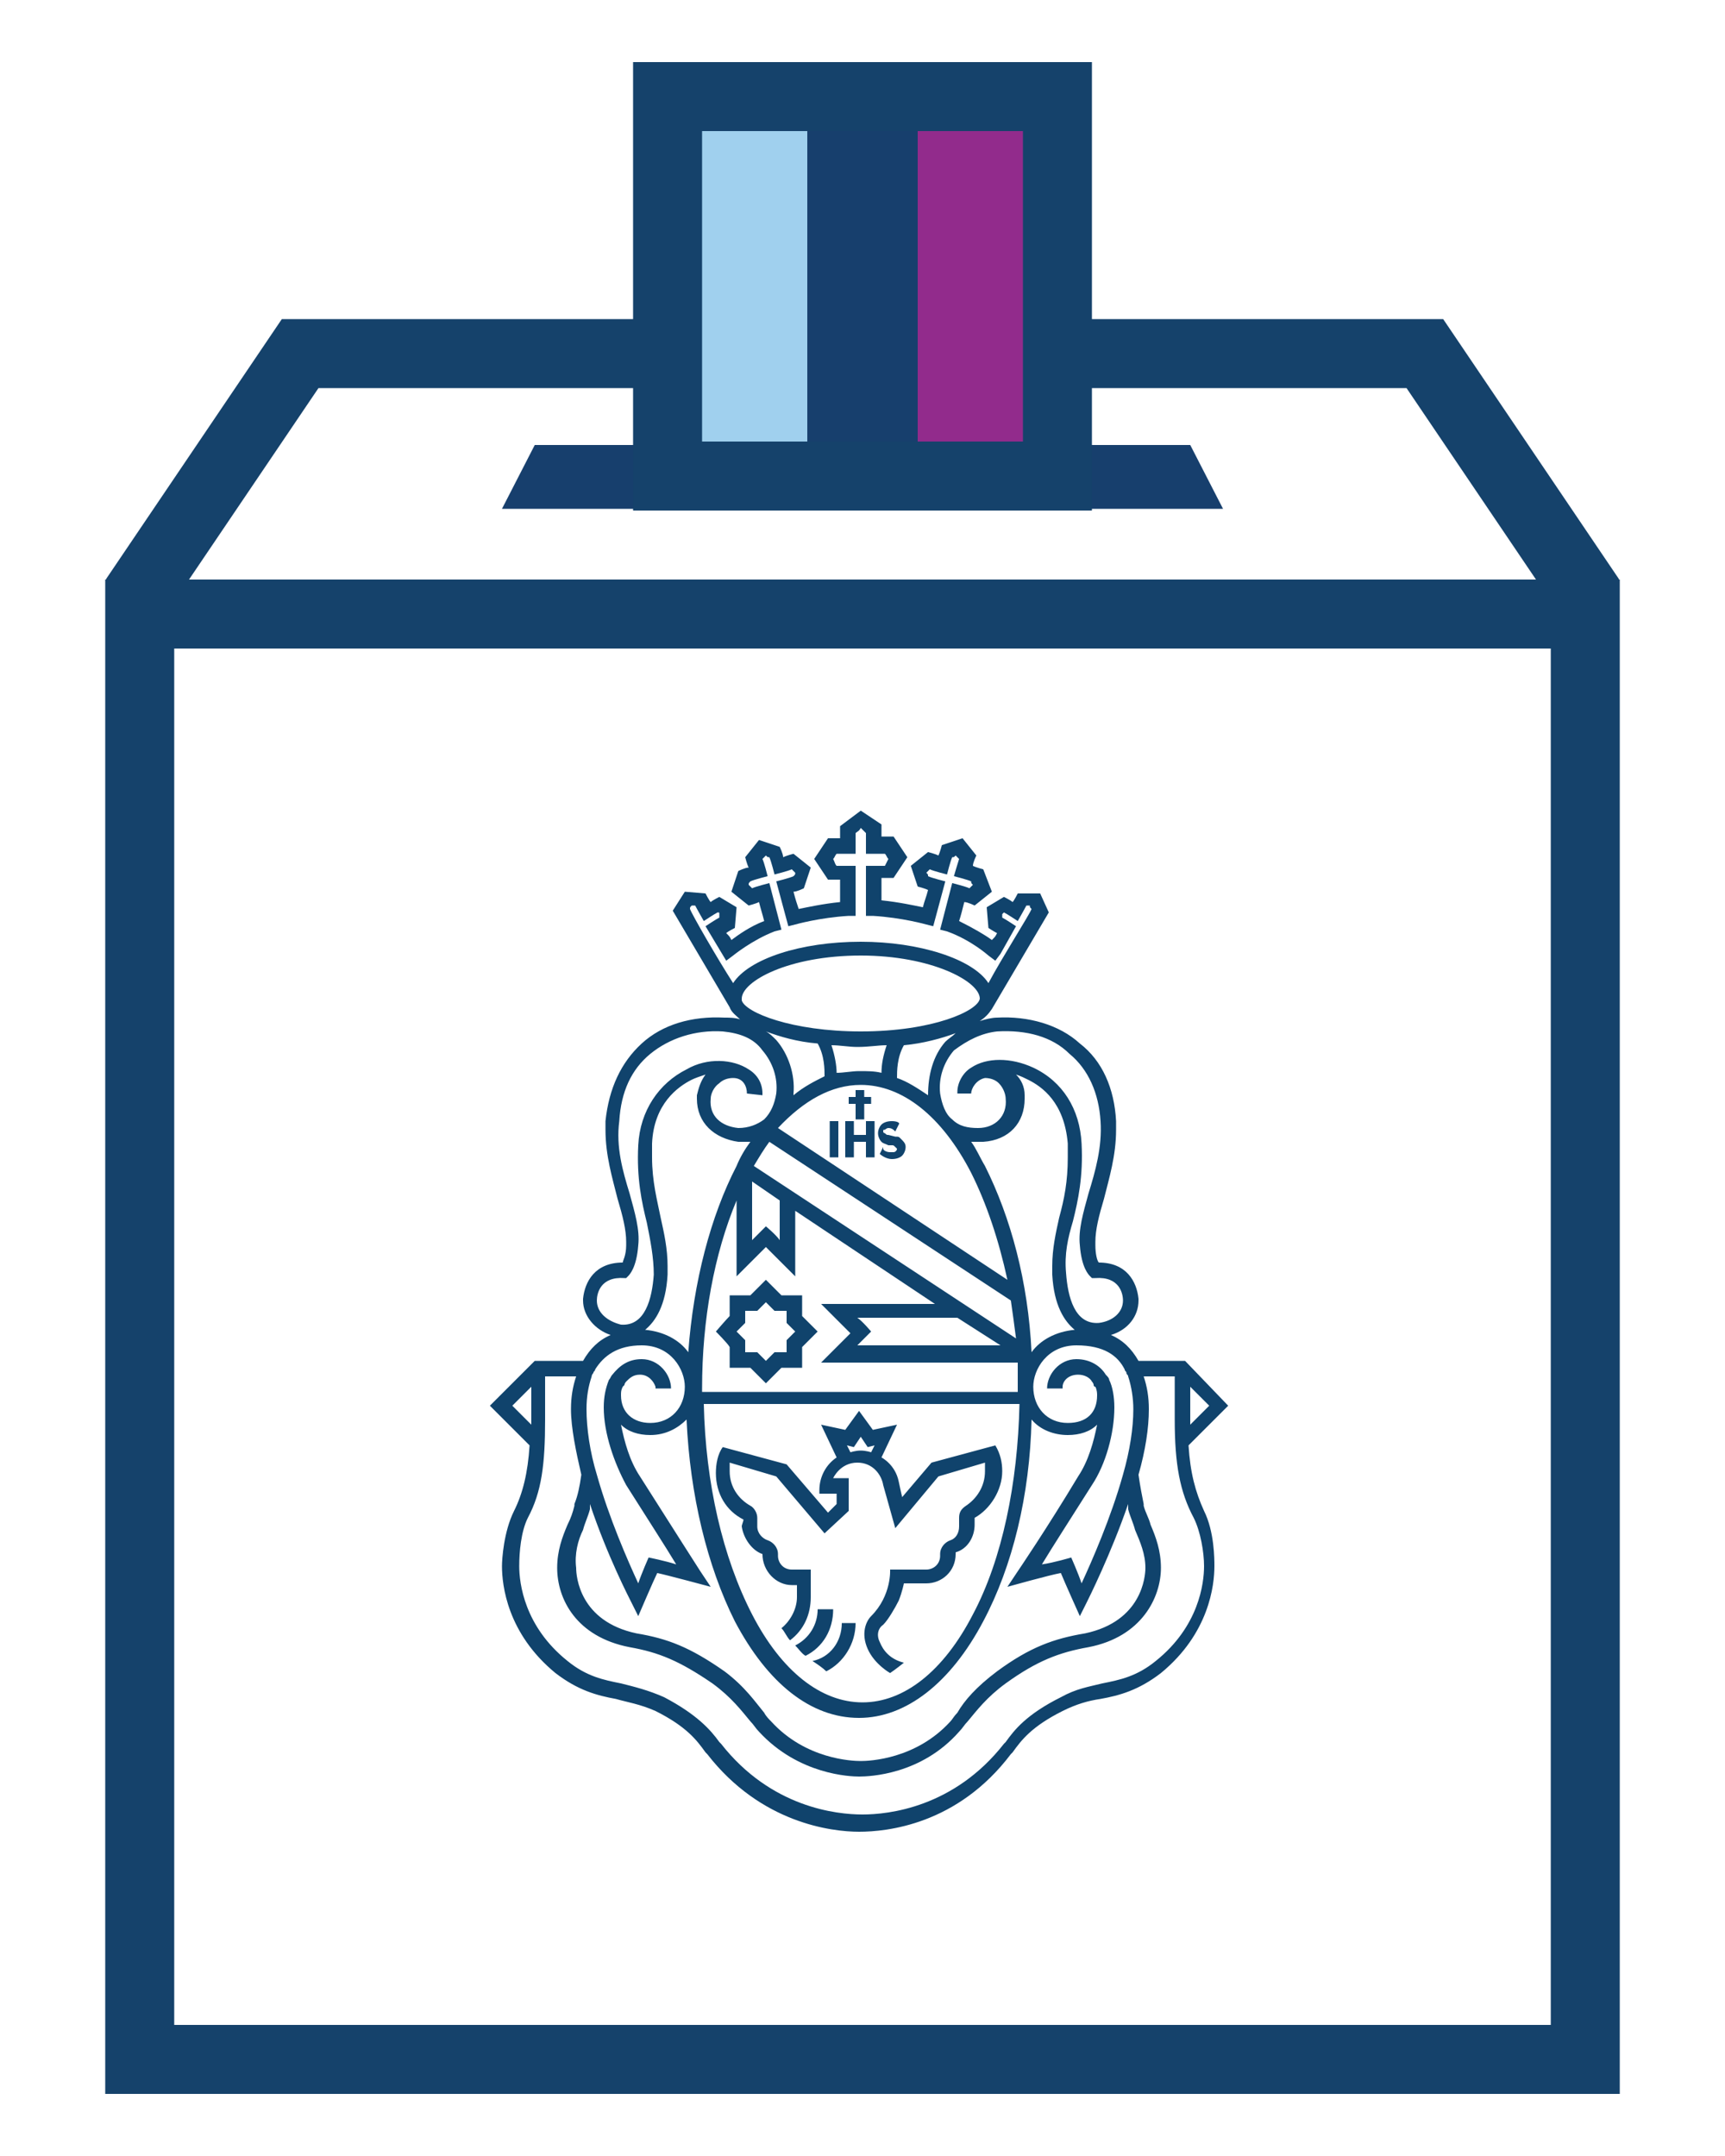 <svg version="1.1" xmlns="http://www.w3.org/2000/svg" xmlns:xlink="http://www.w3.org/1999/xlink" x="0px" y="0px" width="100px"
	 height="125px" viewBox="0 0 100 125" enable-background="new 0 0 100 125" xml:space="preserve">
<g id="escudo">
	<path fill="#10436C" d="M49.6,64.9h0.5c0,0,0-0.8,0-0.9c0.1,0,0.4,0,0.4,0v-0.4c0,0-0.4,0-0.4,0c0-0.1,0-0.4,0-0.4h-0.5
		c0,0,0,0.4,0,0.4c-0.1,0-0.4,0-0.4,0v0.4c0,0,0.4,0,0.4,0C49.6,64.1,49.6,64.9,49.6,64.9z M48.1,67.1h0.5v-2.1h-0.5V67.1z M52.2,66
		c-0.1-0.1-0.1-0.1-0.3-0.1l-0.4-0.1c-0.1,0-0.1,0-0.2-0.1l0,0c-0.1,0-0.1-0.1-0.1-0.1c0-0.1,0-0.1,0.1-0.1c0,0,0.1-0.1,0.2-0.1
		c0.2,0,0.3,0.1,0.4,0.2l0,0l0.2-0.4l0,0C52.2,65.1,52,65,51.7,65c-0.3,0-0.5,0.1-0.6,0.2c-0.1,0.1-0.2,0.3-0.2,0.5
		c0,0.2,0.1,0.4,0.2,0.5c0.1,0.1,0.2,0.1,0.4,0.2l0.2,0c0.1,0,0.1,0,0.2,0.1l0,0c0,0,0.1,0.1,0.1,0.1c0,0.1-0.1,0.2-0.2,0.2
		c0,0-0.1,0-0.2,0c-0.2,0-0.4-0.1-0.4-0.2l0-0.1l-0.2,0.4l0,0c0.1,0.1,0.4,0.3,0.7,0.3c0.3,0,0.5-0.1,0.6-0.2
		c0.1-0.1,0.2-0.3,0.2-0.5C52.5,66.3,52.4,66.2,52.2,66L52.2,66z M50.2,65.8h-0.7c0-0.1,0-0.8,0-0.8H49v2.1h0.5c0,0,0-0.8,0-0.9h0.7
		c0,0.1,0,0.9,0,0.9h0.5v-2.1h-0.5C50.2,65.1,50.2,65.7,50.2,65.8z M46.5,75.1c0,0-1,0-1.2,0c-0.2-0.2-0.9-0.9-0.9-0.9
		s-0.7,0.7-0.9,0.9c-0.2,0-1.2,0-1.2,0s0,1,0,1.2c-0.2,0.2-0.8,0.9-0.8,0.9s0.7,0.7,0.8,0.9c0,0.2,0,1.2,0,1.2s1,0,1.2,0
		c0.2,0.2,0.9,0.9,0.9,0.9s0.7-0.7,0.9-0.9c0.2,0,1.2,0,1.2,0s0-1,0-1.2c0.2-0.2,0.9-0.9,0.9-0.9s-0.7-0.7-0.9-0.9
		C46.5,76.1,46.5,75.1,46.5,75.1z M45.6,77.7c0,0,0,0.4,0,0.7c-0.3,0-0.7,0-0.7,0s-0.3,0.3-0.5,0.5c-0.2-0.2-0.5-0.5-0.5-0.5
		s-0.5,0-0.7,0c0-0.3,0-0.7,0-0.7s-0.3-0.3-0.5-0.5c0.2-0.2,0.5-0.5,0.5-0.5s0-0.5,0-0.7c0.3,0,0.7,0,0.7,0s0.3-0.3,0.5-0.5
		c0.2,0.2,0.5,0.5,0.5,0.5s0.4,0,0.7,0c0,0.2,0,0.7,0,0.7s0.3,0.3,0.5,0.5C45.9,77.4,45.6,77.7,45.6,77.7z M47.1,96.3L47.1,96.3
		c0.3,0.2,0.6,0.4,0.8,0.6c1-0.5,1.7-1.6,1.7-2.8h-0.8C48.8,95.2,48.1,96.1,47.1,96.3z M48.3,93.3h-0.9c0,0.9-0.5,1.7-1.3,2.1
		c0.2,0.2,0.4,0.5,0.6,0.6C47.7,95.5,48.3,94.5,48.3,93.3z M68.7,78.9H66c-0.4-0.7-0.9-1.2-1.6-1.5c1-0.3,1.6-1.1,1.6-2
		c0,0,0-0.1,0-0.1c-0.1-1-0.7-2.1-2.3-2.1c-0.1-0.1-0.2-0.5-0.2-1c0-0.1,0-0.1,0-0.2c0-0.7,0.2-1.5,0.5-2.5c0.3-1.2,0.7-2.5,0.7-4
		c0-0.2,0-0.3,0-0.5c-0.1-1.9-0.8-3.5-2.1-4.5c-1.2-1.1-3-1.6-4.8-1.5c-0.3,0-0.7,0.1-1,0.2c0.3-0.2,0.5-0.4,0.7-0.7l3.3-5.6
		l-0.5-1.1L59,51.8c0,0-0.2,0.4-0.3,0.5c-0.1-0.1-0.5-0.3-0.5-0.3l-1,0.6l0.1,1.2c0,0,0.3,0.2,0.5,0.3c-0.1,0.2-0.1,0.2-0.3,0.4
		c-0.4-0.3-1.1-0.7-1.9-1.1c0.1-0.3,0.2-0.7,0.3-1.1c0.2,0,0.6,0.2,0.6,0.2l1-0.8L57,50.4c0,0-0.4-0.1-0.6-0.2
		c0-0.2,0.2-0.6,0.2-0.6l-0.8-1l-1.2,0.4c0,0-0.1,0.4-0.2,0.6c-0.2-0.1-0.6-0.2-0.6-0.2l-1,0.8l0.4,1.2c0,0,0.4,0.1,0.6,0.2
		c-0.1,0.4-0.2,0.6-0.3,1c-0.5-0.1-1.4-0.3-2.4-0.4v-1.3c0.2,0,0.7,0,0.7,0l0.8-1.2l-0.8-1.2c0,0-0.5,0-0.7,0c0-0.2,0-0.7,0-0.7
		L49.9,47l-1.2,0.9c0,0,0,0.5,0,0.7c-0.3,0-0.7,0-0.7,0l-0.8,1.2l0.8,1.2c0,0,0.5,0,0.7,0v1.3c-1,0.1-1.9,0.3-2.4,0.4
		c-0.1-0.3-0.2-0.6-0.3-1c0.2,0,0.6-0.2,0.6-0.2l0.4-1.2l-1-0.8c0,0-0.4,0.1-0.6,0.2c0-0.2-0.2-0.6-0.2-0.6L44,48.7l-0.8,1
		c0,0,0.1,0.4,0.2,0.6c-0.2,0-0.6,0.2-0.6,0.2l-0.4,1.2l1,0.8c0,0,0.4-0.1,0.6-0.2c0.1,0.4,0.2,0.7,0.3,1.1
		c-0.8,0.3-1.5,0.8-1.9,1.1c-0.1-0.2-0.1-0.2-0.3-0.4c0.1-0.1,0.5-0.3,0.5-0.3l0.1-1.2l-1-0.6c0,0-0.4,0.2-0.5,0.3
		c-0.1-0.1-0.3-0.5-0.3-0.5l-1.2-0.1L39,52.8l3.3,5.6c0.1,0.3,0.4,0.5,0.6,0.7C42.6,59,42.3,59,42,59c-1.9-0.1-3.6,0.4-4.8,1.5
		c-1.2,1.1-1.9,2.6-2.1,4.5c0,0.2,0,0.4,0,0.5c0,1.5,0.4,2.8,0.7,4c0.3,1,0.5,1.8,0.5,2.5c0,0.1,0,0.1,0,0.2c0,0.6-0.2,0.9-0.2,1
		c-1.6,0-2.2,1.1-2.3,2.1c0,0,0,0.1,0,0.1c0,0.9,0.7,1.7,1.6,2c-0.7,0.3-1.2,0.8-1.6,1.5H31l-2.6,2.6l2.3,2.3
		c-0.1,1.6-0.4,2.8-0.9,3.8c-0.6,1.2-0.7,2.8-0.7,3.2c0,1.1,0.3,3.9,3.1,6.2c1.3,1,2.4,1.3,3.5,1.5c0.7,0.2,1.4,0.3,2.3,0.7
		c1.8,0.9,2.4,1.7,2.9,2.4l0.1,0.1c3.1,4,7.2,4.5,8.8,4.5c1.6,0,5.7-0.4,8.8-4.5l0.1-0.1c0.5-0.7,1.1-1.5,2.9-2.4
		c0.8-0.4,1.5-0.6,2.2-0.7c1.1-0.2,2.2-0.5,3.5-1.5c2.8-2.3,3.1-5.1,3.1-6.2c0-0.4,0-2-0.6-3.2c-0.5-1.1-0.8-2.2-0.9-3.8l2.3-2.3
		L68.7,78.9z M65.2,79.4c0,0.1,0.1,0.1,0.1,0.2c0,0.1,0.1,0.1,0.1,0.2c0.2,0.6,0.3,1.3,0.3,1.9c0,1.1-0.2,2.4-0.6,3.8
		c-0.7,2.5-1.8,5-2.4,6.3c-0.2-0.6-0.6-1.5-0.6-1.5s-1,0.3-1.7,0.4c0.6-1,1.7-2.7,2.9-4.6c0.8-1.2,1.3-3,1.3-4.5
		c0-0.6-0.1-1.2-0.3-1.6c0-0.1-0.1-0.2-0.2-0.3v0l0,0c-0.3-0.5-0.9-0.9-1.7-0.9c-1,0-1.7,0.9-1.7,1.7h0.9c0,0,0,0,0-0.1
		c0-0.3,0.3-0.7,0.9-0.7c0.4,0,0.7,0.2,0.8,0.4c0,0,0.1,0.1,0.1,0.2c0,0,0,0.1,0.1,0.1c0.1,0.2,0.1,0.4,0.1,0.5c0,1-0.6,1.6-1.7,1.6
		c-1.2,0-2-0.9-2-2.1c0-1,0.8-2.4,2.5-2.4C64,78,64.8,78.6,65.2,79.4z M40.7,80.5c0-4,0.7-7.8,2-10.9V74c0,0,1.3-1.3,1.7-1.7
		c0.4,0.4,1.7,1.7,1.7,1.7v-3.8l8.1,5.4h-6.6c0,0,1.3,1.3,1.7,1.7c-0.3,0.3-1.7,1.7-1.7,1.7H59c0,0.6,0,1.1,0,1.7H40.7z M59.1,81.4
		c-0.1,4.6-1,9-2.7,12.2c-1.7,3.3-4,5.1-6.4,5.1c-2.4,0-4.7-1.8-6.4-5.1c-1.7-3.3-2.7-7.6-2.8-12.2H59.1z M38.3,70.6
		c-0.2-1-0.5-2.1-0.5-3.5c0-0.3,0-0.5,0-0.8c0.1-2.3,1.5-3.3,2.3-3.7c0.2-0.1,0.5-0.2,0.8-0.3c-0.3,0.4-0.4,0.8-0.5,1.2
		c0,0.1,0,0.1,0,0.2c0,1.4,1,2.3,2.4,2.5c0.2,0,0.5,0,0.7,0c-0.3,0.4-0.6,0.9-0.8,1.4c-1.5,2.9-2.5,6.7-2.8,10.8
		c-0.5-0.7-1.4-1.2-2.5-1.3c0.6-0.5,1.2-1.4,1.3-3.2c0-0.2,0-0.3,0-0.5C38.7,72.4,38.5,71.5,38.3,70.6z M53.8,63.5L53.8,63.5
		c-0.6-0.4-1.2-0.8-1.8-1c0-0.4,0-1.2,0.4-1.9c1.1-0.1,2.2-0.4,3-0.7c-0.2,0.2-0.4,0.3-0.6,0.5C54.1,61.2,53.8,62.3,53.8,63.5z
		 M49.9,59.8c-4,0-6.7-1.1-6.9-1.8l0,0c0,0,0-0.1,0-0.1c0-1,2.7-2.5,6.9-2.5c4.1,0,6.9,1.5,6.9,2.5C56.7,58.6,54.1,59.8,49.9,59.8z
		 M51.4,60.6c-0.2,0.6-0.3,1.1-0.3,1.6c-0.4-0.1-0.8-0.1-1.3-0.1c-0.4,0-0.9,0.1-1.3,0.1c0-0.4-0.1-1-0.3-1.6c0.5,0,1,0.1,1.5,0.1
		C50.4,60.7,50.9,60.6,51.4,60.6z M47.4,60.5c0.4,0.7,0.4,1.5,0.4,1.9c-0.6,0.3-1.2,0.6-1.8,1.1l0-0.1c0.1-1.1-0.3-2.3-1-3.1
		c-0.2-0.2-0.4-0.4-0.6-0.5C45.2,60.1,46.2,60.4,47.4,60.5z M49.9,62.9c2.4,0,4.7,1.8,6.4,5.1c0.9,1.8,1.6,3.9,2.1,6.2l-13.3-8.8
		C46.6,63.8,48.2,62.9,49.9,62.9z M58.6,75.4c0.1,0.7,0.2,1.4,0.3,2.2l-15.2-10c0.3-0.5,0.6-1,0.9-1.4L58.6,75.4z M49.7,76.4
		c1.3,0,5,0,5.8,0L58,78c-2.4,0-7,0-8.3,0c0.2-0.2,0.8-0.8,0.8-0.8S50,76.6,49.7,76.4z M45.2,69.6v2.3c-0.2-0.3-0.8-0.8-0.8-0.8
		s-0.6,0.6-0.8,0.8v-3.4L45.2,69.6z M57.1,67.6c-0.3-0.5-0.5-1-0.8-1.4c0.2,0,0.5,0,0.7,0c1.5-0.1,2.4-1.1,2.4-2.5
		c0-0.1,0-0.1,0-0.2c0-0.5-0.2-0.9-0.5-1.2c0.3,0.1,0.5,0.2,0.7,0.3c0.8,0.4,2.1,1.3,2.3,3.7c0,0.3,0,0.6,0,0.8
		c0,1.4-0.2,2.4-0.5,3.5c-0.2,0.9-0.4,1.8-0.4,2.8c0,0.2,0,0.3,0,0.5c0.1,1.8,0.7,2.7,1.3,3.2c-1.1,0.1-2,0.6-2.5,1.3
		C59.6,74.3,58.6,70.6,57.1,67.6z M57.8,59.8c1.7-0.1,3.2,0.3,4.2,1.3c1.1,0.9,1.7,2.3,1.8,3.9c0.1,1.5-0.3,2.9-0.7,4.2
		c-0.3,1.1-0.6,2.1-0.5,3c0.1,1.3,0.5,1.7,0.6,1.8l0.1,0.1l0.2,0c1.4-0.1,1.6,0.9,1.6,1.3c0,0.7-0.6,1.2-1.4,1.3
		c-1.4,0.1-1.8-1.5-1.9-2.9c-0.1-1.1,0.1-2,0.4-3c0.3-1.2,0.6-2.6,0.5-4.5c-0.1-2-1.1-3.6-2.8-4.4c-1.3-0.6-2.7-0.6-3.6,0v0
		c-0.5,0.3-0.8,0.9-0.8,1.4l0,0.1l0.8,0c0-0.3,0.3-0.8,0.8-0.9c0.3,0,0.6,0.1,0.8,0.3c0.3,0.3,0.4,0.7,0.4,0.9
		c0.1,1-0.6,1.7-1.6,1.7c-0.6,0-1.1-0.1-1.5-0.5c-0.4-0.3-0.6-0.9-0.7-1.5c-0.1-0.9,0.2-1.8,0.8-2.5C56.1,60.3,56.9,59.9,57.8,59.8z
		 M42.5,57c-0.9-1.4-2.4-4-2.5-4.3c0-0.1,0-0.1,0.1-0.2c0.1,0,0.1,0,0.2,0c0.1,0.2,0.5,0.9,0.5,0.9s0.6-0.4,0.8-0.5
		c0.1,0,0.1,0,0.1,0.1c0,0.1,0,0.1,0,0.2c-0.2,0.1-0.8,0.5-0.8,0.5l1.2,2l0.4-0.3c0,0,1.1-0.9,2.4-1.4l0.4-0.1l-0.7-2.7
		c0,0-0.8,0.2-1,0.3c-0.1-0.1-0.1-0.1-0.2-0.2c0-0.1,0-0.1,0.1-0.2c0.2-0.1,1-0.3,1-0.3s-0.2-0.8-0.3-1c0.1-0.1,0.1-0.1,0.2-0.2
		c0.1,0.1,0.1,0.1,0.2,0.1c0.1,0.2,0.3,1,0.3,1s0.8-0.2,1-0.3c0.1,0.1,0.1,0.1,0.2,0.2c0,0.1,0,0.1-0.1,0.2c-0.2,0.1-1,0.3-1,0.3
		l0.7,2.6l0.4-0.1c0,0,1.4-0.4,3.1-0.5l0.4,0v-2.9c0,0-0.9,0-1.1,0c-0.1-0.1-0.1-0.2-0.2-0.4c0.1-0.1,0.1-0.2,0.2-0.3
		c0.3,0,1.1,0,1.1,0s0-0.9,0-1.2c0.1-0.1,0.2-0.1,0.3-0.3c0.1,0.1,0.2,0.2,0.3,0.3c0,0.3,0,1.2,0,1.2s0.9,0,1.1,0
		c0.1,0.1,0.1,0.2,0.2,0.3c-0.1,0.2-0.1,0.2-0.2,0.4c-0.3,0-1.1,0-1.1,0v2.9l0.4,0c1.7,0.1,3.1,0.5,3.1,0.5l0.4,0.1l0.7-2.6
		c0,0-0.8-0.2-1-0.3c0-0.1,0-0.1-0.1-0.2c0.1-0.1,0.1-0.1,0.2-0.2c0.2,0.1,1,0.3,1,0.3s0.2-0.8,0.3-1c0.1,0,0.1,0,0.2-0.1
		c0.1,0.1,0.1,0.1,0.2,0.2c-0.1,0.3-0.3,1-0.3,1s0.8,0.2,1,0.3c0,0.1,0,0.1,0.1,0.2c-0.1,0.1-0.1,0.1-0.2,0.2c-0.2-0.1-1-0.3-1-0.3
		l-0.7,2.7l0.4,0.1c1.4,0.5,2.4,1.4,2.4,1.4l0.4,0.3l0.3-0.4l0.9-1.6c0,0-0.6-0.4-0.8-0.5c0-0.1,0-0.1,0-0.2
		c0.1-0.1,0.1-0.1,0.1-0.1c0.2,0.1,0.8,0.5,0.8,0.5s0.4-0.7,0.5-0.9c0.1,0,0.1,0,0.2,0c0,0.1,0,0.1,0.1,0.2
		c-0.1,0.3-1.7,2.8-2.5,4.3c-0.9-1.4-4-2.4-7.4-2.4C46.4,54.6,43.4,55.6,42.5,57z M34.6,75.4c0-0.4,0.2-1.4,1.6-1.3l0.1,0l0.1-0.1
		c0.1-0.1,0.5-0.5,0.6-1.8c0.1-0.9-0.2-1.9-0.5-3c-0.4-1.3-0.8-2.7-0.6-4.2c0.1-1.7,0.7-3,1.8-3.9c1.1-0.9,2.6-1.4,4.2-1.3
		c1,0.1,1.8,0.4,2.3,1.1c0.6,0.7,0.9,1.6,0.8,2.5c-0.1,0.6-0.3,1.1-0.7,1.5c-0.4,0.3-0.9,0.5-1.5,0.5c-1-0.1-1.7-0.7-1.6-1.7
		c0-0.3,0.2-0.7,0.5-0.9c0.2-0.2,0.5-0.3,0.8-0.3c0.6,0,0.8,0.5,0.8,0.9l0.9,0.1c0,0,0-0.1,0-0.1c0-0.6-0.3-1.1-0.8-1.4l0,0
		c-0.9-0.6-2.4-0.7-3.6,0c-1.6,0.8-2.7,2.4-2.8,4.4c-0.1,1.9,0.2,3.3,0.5,4.5c0.2,1,0.4,2,0.4,3c-0.1,1.4-0.5,3-1.9,2.9
		C35.2,76.6,34.6,76.1,34.6,75.4z M34.3,79.8c0-0.1,0.1-0.2,0.1-0.2c0-0.1,0.1-0.1,0.1-0.2c0.5-0.8,1.3-1.4,2.7-1.4
		c1.7,0,2.5,1.4,2.5,2.4c0,1.2-0.8,2.1-2,2.1c-1,0-1.7-0.6-1.7-1.6c0-0.2,0-0.3,0.1-0.5c0,0,0.1-0.1,0.1-0.1c0-0.1,0.1-0.2,0.1-0.2
		c0.2-0.2,0.4-0.4,0.8-0.4c0.5,0,0.8,0.4,0.9,0.7c0,0,0,0.1,0,0.1l0.9,0c0-0.8-0.7-1.7-1.7-1.7c-0.8,0-1.3,0.4-1.7,0.9l0,0v0
		c-0.1,0.1-0.1,0.2-0.2,0.3c-0.2,0.5-0.3,1-0.3,1.6c0,1.5,0.6,3.2,1.3,4.5c1.2,1.9,2.3,3.6,2.9,4.6c-0.6-0.2-1.6-0.4-1.6-0.4
		s-0.4,0.9-0.6,1.5c-0.6-1.3-1.7-3.8-2.4-6.3c-0.4-1.3-0.6-2.7-0.6-3.8C34,81,34.1,80.4,34.3,79.8z M33.8,88.7
		c0.1-0.4,0.3-0.8,0.4-1.2l0-0.1c0-0.1,0-0.1,0-0.2c1,3,2.3,5.5,2.4,5.7l0.4,0.8c0,0,0.9-2.1,1.1-2.5c0.5,0.1,3.1,0.8,3.1,0.8
		l-0.6-0.9c0,0-1.6-2.5-3.5-5.5c-0.6-0.9-0.9-2-1.1-3c0.4,0.4,1,0.6,1.7,0.6c0.9,0,1.6-0.4,2.1-0.9c0.2,4.4,1.2,8.5,2.8,11.7
		c1.9,3.6,4.4,5.6,7.2,5.6c2.7,0,5.3-2,7.2-5.6c1.7-3.2,2.7-7.3,2.8-11.7c0.5,0.6,1.3,0.9,2.1,0.9c0.7,0,1.3-0.2,1.7-0.6
		c-0.2,1-0.5,2.1-1.1,3c-1.8,3-3.5,5.5-3.5,5.5l-0.6,0.9c0,0,2.5-0.7,3.1-0.8c0.2,0.5,1.1,2.5,1.1,2.5l0.4-0.8
		c0.1-0.2,1.4-2.8,2.4-5.7c0,0.1,0,0.1,0,0.2l0,0.1c0.1,0.4,0.3,0.8,0.4,1.2c0.3,0.7,0.6,1.4,0.6,2.2c0,0.5-0.2,3.1-3.5,3.8
		c-1.8,0.3-3.2,0.8-5.1,2.2c-1.2,0.9-1.9,1.7-2.3,2.4c-0.2,0.2-0.3,0.4-0.4,0.5c-2,2.2-4.7,2.3-5.2,2.3c-0.5,0-3.2-0.1-5.2-2.3
		c-0.1-0.1-0.3-0.3-0.4-0.5c-0.5-0.6-1.1-1.5-2.3-2.4c-2-1.4-3.3-1.9-5.1-2.2c-3.3-0.7-3.5-3.3-3.5-3.8
		C33.3,90.1,33.5,89.3,33.8,88.7z M29.7,81.5l1.1-1.1v1.9c0,0.1,0,0.2,0,0.3L29.7,81.5z M69.2,88c0.4,0.8,0.6,2,0.6,2.8
		c0,1-0.3,3.5-2.8,5.5c-1.1,0.9-2.1,1.1-3.1,1.3c-0.8,0.2-1.5,0.3-2.4,0.8c-2,1-2.7,1.9-3.2,2.6l-0.1,0.1c-2.9,3.7-6.7,4.1-8.2,4.1
		c-1.5,0-5.3-0.4-8.2-4.1l-0.1-0.1c-0.5-0.7-1.3-1.6-3.2-2.6c-0.9-0.4-1.7-0.6-2.5-0.8c-1-0.2-2-0.4-3.1-1.3c-2.5-2-2.8-4.5-2.8-5.5
		c0-0.8,0.1-2,0.5-2.8c0.8-1.5,1-3.1,1-5.7v-2.5h1.8c-0.2,0.6-0.3,1.2-0.3,1.9c0,1.1,0.3,2.5,0.6,3.8c-0.1,0.7-0.2,1.2-0.4,1.7
		l0,0.1c-0.1,0.4-0.2,0.7-0.4,1.1c-0.3,0.7-0.6,1.5-0.6,2.5c0,1.8,1.1,4,4.2,4.6c1.7,0.3,2.9,0.8,4.8,2.1c1.1,0.8,1.7,1.6,2.2,2.2
		c0.2,0.2,0.3,0.4,0.5,0.6c2.3,2.5,5.3,2.6,5.8,2.6c0.6,0,3.6-0.1,5.8-2.6c0.2-0.2,0.3-0.4,0.5-0.6c0.5-0.6,1.1-1.4,2.2-2.2
		c1.8-1.3,3.1-1.8,4.8-2.1c3.1-0.6,4.2-2.9,4.2-4.6c0-1-0.3-1.8-0.6-2.5c-0.1-0.4-0.3-0.7-0.4-1.1l0-0.1c-0.1-0.5-0.2-1-0.3-1.7
		c0.4-1.4,0.6-2.7,0.6-3.8c0-0.7-0.1-1.3-0.3-1.9h1.8v2.5C68.1,84.9,68.4,86.5,69.2,88z M69,82.6c0-0.1,0-0.2,0-0.3v-1.9l1.1,1.1
		L69,82.6z M44.2,90.1L44.2,90.1L44.2,90.1c0,1,0.8,1.8,1.7,1.8h0.3v0.7c0,0.7-0.4,1.4-0.9,1.8c0.2,0.2,0.3,0.5,0.5,0.7
		c0.8-0.6,1.2-1.5,1.2-2.5V91h-1.1c-0.5,0-0.8-0.4-0.8-0.8l0-0.1c0-0.4-0.3-0.7-0.6-0.8l0,0c-0.3-0.1-0.6-0.4-0.6-0.8
		c0,0,0-0.1,0-0.2c0,0,0-0.1,0-0.3c0-0.3-0.2-0.6-0.4-0.7l0,0c-0.7-0.4-1.2-1.1-1.2-2c0-0.2,0-0.3,0-0.5l2.7,0.8l2.8,3.3l1.4-1.3
		v-1.9h-0.9c0,0,0.4-0.9,1.4-0.9c0.9,0,1.4,0.7,1.5,1.3l0.7,2.5l2.5-3l2.7-0.8c0,0.2,0,0.3,0,0.5c0,0.9-0.5,1.6-1.1,2l0,0
		c-0.3,0.2-0.4,0.4-0.4,0.7c0,0.1,0,0.2,0,0.3c0,0.1,0,0.2,0,0.2c0,0.4-0.2,0.7-0.5,0.8l0,0c-0.3,0.1-0.6,0.4-0.6,0.8v0.1
		c0,0.5-0.4,0.8-0.8,0.8h-2.1c0,0,0.1,1.5-1.1,2.7c-0.3,0.3-0.6,1-0.2,1.9c0.4,0.9,1.3,1.4,1.3,1.4c0.3-0.2,0.8-0.6,0.8-0.6
		c-0.8-0.2-1.2-0.7-1.4-1.2c-0.2-0.4-0.1-0.8,0.2-1c0.3-0.3,0.7-1,0.9-1.4c0.2-0.5,0.3-1,0.3-1h1.3c0.9,0,1.7-0.7,1.7-1.7v-0.1h0
		c0.7-0.2,1.1-0.9,1.1-1.6c0-0.2,0-0.3,0-0.4c0.9-0.5,1.6-1.6,1.6-2.7c0-0.5-0.1-1-0.4-1.5l-3.7,1l-1.7,2c0,0-0.1-0.4-0.2-0.9
		c-0.2-1-1-1.4-1-1.4l0.9-1.9l-1.4,0.3l-0.8-1.1l-0.8,1.1l-1.4-0.3l0.9,1.9c-0.6,0.4-1,1.1-1,1.9c0,0.1,0,0.2,0,0.2h1l0,0.6L48,87.7
		l-2.4-2.8l-3.7-1c-0.3,0.4-0.4,1-0.4,1.5c0,1.2,0.6,2.2,1.6,2.7c0,0.1-0.1,0.3-0.1,0.4C43.1,89.2,43.6,89.9,44.2,90.1z M49.5,83.9
		l0.4-0.6l0.4,0.6l0.4-0.1l-0.2,0.4c0,0-0.3-0.1-0.6-0.1c-0.3,0-0.6,0.1-0.6,0.1l-0.2-0.4L49.5,83.9z"/>

<rect x="8.1" y="35.6" fill="none" stroke="#15426B" stroke-width="4" stroke-miterlimit="10" width="83.8" height="83.8"/>
<polyline fill="none" stroke="#15426B" stroke-width="4" stroke-miterlimit="10" points="7.8,34.7 17.4,20.5 82.6,20.5 92.2,34.7"/>
<polygon fill="#173F6D" points="70.9,29.5 29.1,29.5 31,25.8 69,25.8"/>
<rect x="46.8" y="5.6" fill="#173F6D" width="6.6" height="20.9"/>
<rect x="40.2" y="5.6" fill="#A0D0EE" width="6.6" height="20.9"/>
<rect x="53.2" y="5.6" fill="#922B8C" width="6.6" height="20.9"/>
<rect x="38.7" y="5.6" fill="none" stroke="#15426B" stroke-width="4" stroke-miterlimit="10" width="22.6" height="22"/>
   </g>
   <style>#escudo{animation: fade 3000ms linear 0ms;}
   @keyframes fade{0%{opacity:0;}100%{opacity:1;}}</style>
   
   
</svg>
